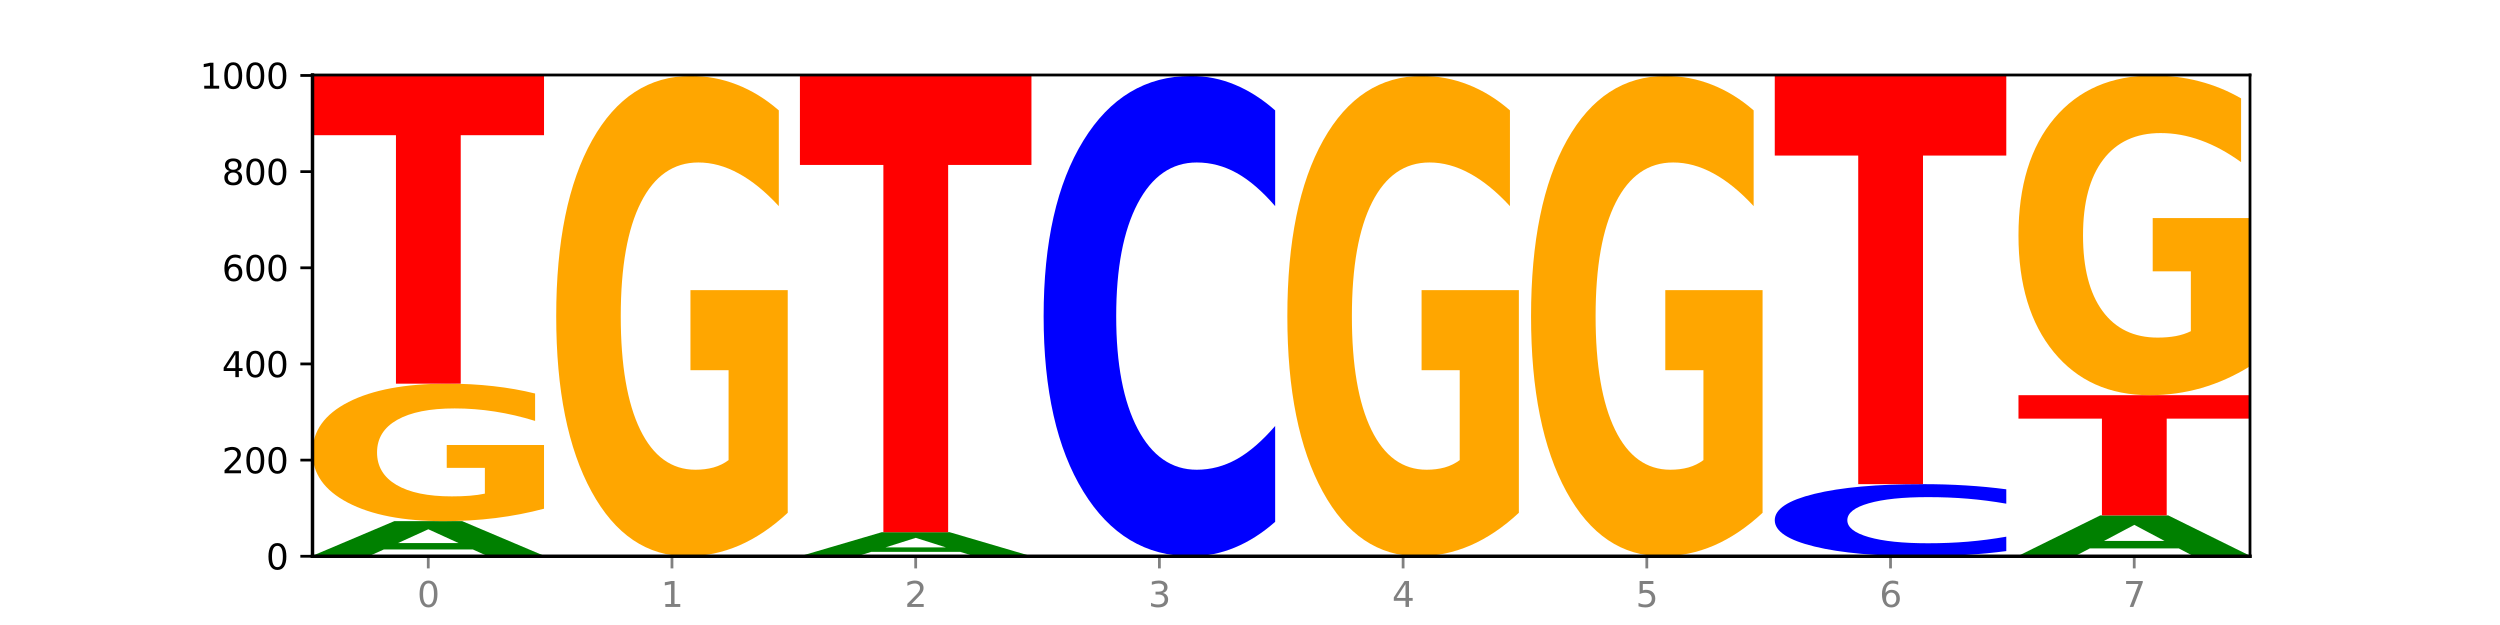 <?xml version="1.0" encoding="utf-8" standalone="no"?>
<!DOCTYPE svg PUBLIC "-//W3C//DTD SVG 1.1//EN"
  "http://www.w3.org/Graphics/SVG/1.1/DTD/svg11.dtd">
<svg xmlns:xlink="http://www.w3.org/1999/xlink" width="720pt" height="180pt" viewBox="0 0 720 180" xmlns="http://www.w3.org/2000/svg" version="1.1">
 <defs>
  <style type="text/css">*{stroke-linejoin: round; stroke-linecap: butt}</style>
 </defs>
 <g id="figure_1">
  <g id="patch_1">
   <path d="M 0 180 
L 720 180 
L 720 0 
L 0 0 
z
" style="fill: #ffffff"/>
  </g>
  <g id="axes_1">
   <g id="patch_2">
    <path d="M 90 160.2 
L 648 160.2 
L 648 21.6 
L 90 21.6 
z
" style="fill: #ffffff"/>
   </g>
   <g id="line2d_1">
    <path d="M 90 160.2 
L 648 160.2 
" clip-path="url(#pb9b84c1db1)" style="fill: none; stroke: #000000; stroke-width: 0.5; stroke-linecap: square"/>
   </g>
   <g id="patch_3">
    <path d="M 156.679 160.19 
Q 151.102 160.195 145.07 160.197 
Q 139.039 160.2 132.47 160.2 
Q 112.882 160.2 101.441 160.181 
Q 90 160.163 90 160.131 
Q 90 160.099 101.441 160.08 
Q 112.882 160.062 132.47 160.062 
Q 139.039 160.062 145.07 160.064 
Q 151.102 160.067 156.679 160.071 
L 156.679 160.099 
Q 151.051 160.093 145.591 160.09 
Q 140.131 160.086 134.1 160.086 
Q 123.281 160.086 117.082 160.098 
Q 110.899 160.11 110.899 160.131 
Q 110.899 160.151 117.082 160.163 
Q 123.281 160.175 134.1 160.175 
Q 140.131 160.175 145.591 160.172 
Q 151.051 160.169 156.679 160.162 
L 156.679 160.19 
z
" clip-path="url(#pb9b84c1db1)" style="fill: #0000ff"/>
   </g>
   <g id="patch_4">
    <path d="M 136.189 158.245 
L 110.545 158.245 
L 106.496 160.062 
L 90 160.062 
L 113.558 150.092 
L 133.121 150.092 
L 156.679 160.062 
L 140.197 160.062 
L 136.189 158.245 
z
M 114.635 156.395 
L 132.058 156.395 
L 123.36 152.43 
L 114.635 156.395 
z
" clip-path="url(#pb9b84c1db1)" style="fill: #008000"/>
   </g>
   <g id="patch_5">
    <path d="M 156.679 146.509 
Q 149.955 148.301 142.722 149.201 
Q 135.489 150.092 127.778 150.092 
Q 110.353 150.092 100.177 144.759 
Q 90 139.425 90 130.305 
Q 90 121.077 100.356 115.785 
Q 110.727 110.492 128.764 110.492 
Q 135.713 110.492 142.079 111.212 
Q 148.46 111.924 154.109 113.331 
L 154.109 121.225 
Q 148.281 119.417 142.513 118.525 
Q 136.744 117.625 130.946 117.625 
Q 120.216 117.625 114.403 120.914 
Q 108.59 124.194 108.59 130.305 
Q 108.59 136.358 114.194 139.663 
Q 119.798 142.959 130.109 142.959 
Q 132.919 142.959 135.325 142.771 
Q 137.731 142.575 139.643 142.166 
L 139.643 134.755 
L 128.66 134.755 
L 128.66 128.153 
L 156.679 128.153 
L 156.679 146.509 
z
" clip-path="url(#pb9b84c1db1)" style="fill: #ffa600"/>
   </g>
   <g id="patch_6">
    <path d="M 90 21.6 
L 156.679 21.6 
L 156.679 38.936 
L 132.69 38.936 
L 132.69 110.492 
L 114.036 110.492 
L 114.036 38.936 
L 90 38.936 
L 90 21.6 
z
" clip-path="url(#pb9b84c1db1)" style="fill: #ff0000"/>
   </g>
   <g id="patch_7">
    <path d="M 226.868 147.685 
Q 220.143 153.942 212.91 157.086 
Q 205.678 160.2 197.967 160.2 
Q 180.542 160.2 170.365 141.57 
Q 160.189 122.94 160.189 91.081 
Q 160.189 58.851 170.545 40.364 
Q 180.916 21.877 198.953 21.877 
Q 205.902 21.877 212.268 24.391 
Q 218.649 26.877 224.298 31.792 
L 224.298 59.365 
Q 218.47 53.05 212.701 49.936 
Q 206.933 46.793 201.135 46.793 
Q 190.405 46.793 184.592 58.279 
Q 178.779 69.737 178.779 91.081 
Q 178.779 112.226 184.383 123.769 
Q 189.987 135.284 200.298 135.284 
Q 203.107 135.284 205.513 134.627 
Q 207.919 133.941 209.832 132.513 
L 209.832 106.625 
L 198.848 106.625 
L 198.848 83.567 
L 226.868 83.567 
L 226.868 147.685 
z
" clip-path="url(#pb9b84c1db1)" style="fill: #ffa600"/>
   </g>
   <g id="patch_8">
    <path d="M 276.566 158.939 
L 250.922 158.939 
L 246.873 160.2 
L 230.377 160.2 
L 253.935 153.277 
L 273.499 153.277 
L 297.057 160.2 
L 280.574 160.2 
L 276.566 158.939 
z
M 255.012 157.654 
L 272.435 157.654 
L 263.737 154.9 
L 255.012 157.654 
z
" clip-path="url(#pb9b84c1db1)" style="fill: #008000"/>
   </g>
   <g id="patch_9">
    <path d="M 230.377 21.877 
L 297.057 21.877 
L 297.057 47.504 
L 273.068 47.504 
L 273.068 153.277 
L 254.413 153.277 
L 254.413 47.504 
L 230.377 47.504 
L 230.377 21.877 
z
" clip-path="url(#pb9b84c1db1)" style="fill: #ff0000"/>
   </g>
   <g id="patch_10">
    <path d="M 367.245 150.285 
Q 361.668 155.2 355.636 157.686 
Q 349.605 160.2 343.036 160.2 
Q 323.448 160.2 312.007 141.57 
Q 300.566 122.94 300.566 91.081 
Q 300.566 59.108 312.007 40.507 
Q 323.448 21.877 343.036 21.877 
Q 349.605 21.877 355.636 24.391 
Q 361.668 26.877 367.245 31.792 
L 367.245 59.365 
Q 361.617 52.85 356.157 49.822 
Q 350.697 46.793 344.666 46.793 
Q 333.847 46.793 327.648 58.594 
Q 321.465 70.366 321.465 91.081 
Q 321.465 111.711 327.648 123.512 
Q 333.847 135.284 344.666 135.284 
Q 350.697 135.284 356.157 132.255 
Q 361.617 129.198 367.245 122.683 
L 367.245 150.285 
z
" clip-path="url(#pb9b84c1db1)" style="fill: #0000ff"/>
   </g>
   <g id="patch_11">
    <path d="M 437.434 147.685 
Q 430.709 153.942 423.476 157.086 
Q 416.244 160.2 408.533 160.2 
Q 391.108 160.2 380.931 141.57 
Q 370.755 122.94 370.755 91.081 
Q 370.755 58.851 381.111 40.364 
Q 391.482 21.877 409.519 21.877 
Q 416.468 21.877 422.834 24.391 
Q 429.215 26.877 434.864 31.792 
L 434.864 59.365 
Q 429.036 53.05 423.267 49.936 
Q 417.499 46.793 411.701 46.793 
Q 400.971 46.793 395.158 58.279 
Q 389.345 69.737 389.345 91.081 
Q 389.345 112.226 394.949 123.769 
Q 400.553 135.284 410.864 135.284 
Q 413.673 135.284 416.079 134.627 
Q 418.485 133.941 420.398 132.513 
L 420.398 106.625 
L 409.414 106.625 
L 409.414 83.567 
L 437.434 83.567 
L 437.434 147.685 
z
" clip-path="url(#pb9b84c1db1)" style="fill: #ffa600"/>
   </g>
   <g id="patch_12">
    <path d="M 507.623 147.685 
Q 500.898 153.942 493.665 157.086 
Q 486.432 160.2 478.721 160.2 
Q 461.297 160.2 451.12 141.57 
Q 440.943 122.94 440.943 91.081 
Q 440.943 58.851 451.299 40.364 
Q 461.67 21.877 479.708 21.877 
Q 486.656 21.877 493.023 24.391 
Q 499.404 26.877 505.052 31.792 
L 505.052 59.365 
Q 499.224 53.05 493.456 49.936 
Q 487.688 46.793 481.889 46.793 
Q 471.16 46.793 465.347 58.279 
Q 459.533 69.737 459.533 91.081 
Q 459.533 112.226 465.137 123.769 
Q 470.741 135.284 481.053 135.284 
Q 483.862 135.284 486.268 134.627 
Q 488.674 133.941 490.587 132.513 
L 490.587 106.625 
L 479.603 106.625 
L 479.603 83.567 
L 507.623 83.567 
L 507.623 147.685 
z
" clip-path="url(#pb9b84c1db1)" style="fill: #ffa600"/>
   </g>
   <g id="patch_13">
    <path d="M 577.811 158.711 
Q 572.234 159.449 566.203 159.822 
Q 560.171 160.2 553.603 160.2 
Q 534.014 160.2 522.573 157.403 
Q 511.132 154.605 511.132 149.822 
Q 511.132 145.021 522.573 142.228 
Q 534.014 139.431 553.603 139.431 
Q 560.171 139.431 566.203 139.808 
Q 572.234 140.182 577.811 140.919 
L 577.811 145.06 
Q 572.183 144.081 566.723 143.627 
Q 561.263 143.172 555.232 143.172 
Q 544.413 143.172 538.214 144.944 
Q 532.031 146.711 532.031 149.822 
Q 532.031 152.919 538.214 154.691 
Q 544.413 156.459 555.232 156.459 
Q 561.263 156.459 566.723 156.004 
Q 572.183 155.545 577.811 154.567 
L 577.811 158.711 
z
" clip-path="url(#pb9b84c1db1)" style="fill: #0000ff"/>
   </g>
   <g id="patch_14">
    <path d="M 511.132 21.877 
L 577.811 21.877 
L 577.811 44.803 
L 553.822 44.803 
L 553.822 139.431 
L 535.168 139.431 
L 535.168 44.803 
L 511.132 44.803 
L 511.132 21.877 
z
" clip-path="url(#pb9b84c1db1)" style="fill: #ff0000"/>
   </g>
   <g id="patch_15">
    <path d="M 648 160.19 
Q 642.422 160.195 636.391 160.197 
Q 630.36 160.2 623.791 160.2 
Q 604.202 160.2 592.762 160.181 
Q 581.321 160.163 581.321 160.131 
Q 581.321 160.099 592.762 160.08 
Q 604.202 160.062 623.791 160.062 
Q 630.36 160.062 636.391 160.064 
Q 642.422 160.067 648 160.071 
L 648 160.099 
Q 642.372 160.093 636.912 160.09 
Q 631.452 160.086 625.421 160.086 
Q 614.602 160.086 608.402 160.098 
Q 602.22 160.11 602.22 160.131 
Q 602.22 160.151 608.402 160.163 
Q 614.602 160.175 625.421 160.175 
Q 631.452 160.175 636.912 160.172 
Q 642.372 160.169 648 160.162 
L 648 160.19 
z
" clip-path="url(#pb9b84c1db1)" style="fill: #0000ff"/>
   </g>
   <g id="patch_16">
    <path d="M 627.51 157.943 
L 601.866 157.943 
L 597.817 160.062 
L 581.321 160.062 
L 604.879 148.431 
L 624.442 148.431 
L 648 160.062 
L 631.518 160.062 
L 627.51 157.943 
z
M 605.956 155.784 
L 623.379 155.784 
L 614.681 151.158 
L 605.956 155.784 
z
" clip-path="url(#pb9b84c1db1)" style="fill: #008000"/>
   </g>
   <g id="patch_17">
    <path d="M 581.321 113.815 
L 648 113.815 
L 648 120.566 
L 624.011 120.566 
L 624.011 148.431 
L 605.356 148.431 
L 605.356 120.566 
L 581.321 120.566 
L 581.321 113.815 
z
" clip-path="url(#pb9b84c1db1)" style="fill: #ff0000"/>
   </g>
   <g id="patch_18">
    <path d="M 648 105.485 
Q 641.275 109.65 634.042 111.742 
Q 626.81 113.815 619.099 113.815 
Q 601.674 113.815 591.497 101.414 
Q 581.321 89.013 581.321 67.805 
Q 581.321 46.351 591.677 34.045 
Q 602.048 21.738 620.085 21.738 
Q 627.034 21.738 633.4 23.412 
Q 639.781 25.067 645.43 28.338 
L 645.43 46.693 
Q 639.602 42.49 633.833 40.416 
Q 628.065 38.324 622.267 38.324 
Q 611.537 38.324 605.724 45.97 
Q 599.911 53.597 599.911 67.805 
Q 599.911 81.88 605.515 89.565 
Q 611.119 97.23 621.43 97.23 
Q 624.239 97.23 626.645 96.792 
Q 629.051 96.336 630.964 95.385 
L 630.964 78.152 
L 619.98 78.152 
L 619.98 62.803 
L 648 62.803 
L 648 105.485 
z
" clip-path="url(#pb9b84c1db1)" style="fill: #ffa600"/>
   </g>
   <g id="matplotlib.axis_1">
    <g id="xtick_1">
     <g id="line2d_2">
      <defs>
       <path id="mf7f83d1ea0" d="M 0 0 
L 0 3.5 
" style="stroke: #808080; stroke-width: 0.8"/>
      </defs>
      <g>
       <use xlink:href="#mf7f83d1ea0" x="123.34" y="160.2" style="fill: #808080; stroke: #808080; stroke-width: 0.8"/>
      </g>
     </g>
     <g id="text_1">
      <!-- 0 -->
      <g style="fill: #808080" transform="translate(120.158 174.798) scale(0.1 -0.1)">
       <defs>
        <path id="DejaVuSans-30" d="M 2034 4250 
Q 1547 4250 1301 3770 
Q 1056 3291 1056 2328 
Q 1056 1369 1301 889 
Q 1547 409 2034 409 
Q 2525 409 2770 889 
Q 3016 1369 3016 2328 
Q 3016 3291 2770 3770 
Q 2525 4250 2034 4250 
z
M 2034 4750 
Q 2819 4750 3233 4129 
Q 3647 3509 3647 2328 
Q 3647 1150 3233 529 
Q 2819 -91 2034 -91 
Q 1250 -91 836 529 
Q 422 1150 422 2328 
Q 422 3509 836 4129 
Q 1250 4750 2034 4750 
z
" transform="scale(0.016)"/>
       </defs>
       <use xlink:href="#DejaVuSans-30"/>
      </g>
     </g>
    </g>
    <g id="xtick_2">
     <g id="line2d_3">
      <g>
       <use xlink:href="#mf7f83d1ea0" x="193.528" y="160.2" style="fill: #808080; stroke: #808080; stroke-width: 0.8"/>
      </g>
     </g>
     <g id="text_2">
      <!-- 1 -->
      <g style="fill: #808080" transform="translate(190.347 174.798) scale(0.1 -0.1)">
       <defs>
        <path id="DejaVuSans-31" d="M 794 531 
L 1825 531 
L 1825 4091 
L 703 3866 
L 703 4441 
L 1819 4666 
L 2450 4666 
L 2450 531 
L 3481 531 
L 3481 0 
L 794 0 
L 794 531 
z
" transform="scale(0.016)"/>
       </defs>
       <use xlink:href="#DejaVuSans-31"/>
      </g>
     </g>
    </g>
    <g id="xtick_3">
     <g id="line2d_4">
      <g>
       <use xlink:href="#mf7f83d1ea0" x="263.717" y="160.2" style="fill: #808080; stroke: #808080; stroke-width: 0.8"/>
      </g>
     </g>
     <g id="text_3">
      <!-- 2 -->
      <g style="fill: #808080" transform="translate(260.536 174.798) scale(0.1 -0.1)">
       <defs>
        <path id="DejaVuSans-32" d="M 1228 531 
L 3431 531 
L 3431 0 
L 469 0 
L 469 531 
Q 828 903 1448 1529 
Q 2069 2156 2228 2338 
Q 2531 2678 2651 2914 
Q 2772 3150 2772 3378 
Q 2772 3750 2511 3984 
Q 2250 4219 1831 4219 
Q 1534 4219 1204 4116 
Q 875 4013 500 3803 
L 500 4441 
Q 881 4594 1212 4672 
Q 1544 4750 1819 4750 
Q 2544 4750 2975 4387 
Q 3406 4025 3406 3419 
Q 3406 3131 3298 2873 
Q 3191 2616 2906 2266 
Q 2828 2175 2409 1742 
Q 1991 1309 1228 531 
z
" transform="scale(0.016)"/>
       </defs>
       <use xlink:href="#DejaVuSans-32"/>
      </g>
     </g>
    </g>
    <g id="xtick_4">
     <g id="line2d_5">
      <g>
       <use xlink:href="#mf7f83d1ea0" x="333.906" y="160.2" style="fill: #808080; stroke: #808080; stroke-width: 0.8"/>
      </g>
     </g>
     <g id="text_4">
      <!-- 3 -->
      <g style="fill: #808080" transform="translate(330.724 174.798) scale(0.1 -0.1)">
       <defs>
        <path id="DejaVuSans-33" d="M 2597 2516 
Q 3050 2419 3304 2112 
Q 3559 1806 3559 1356 
Q 3559 666 3084 287 
Q 2609 -91 1734 -91 
Q 1441 -91 1130 -33 
Q 819 25 488 141 
L 488 750 
Q 750 597 1062 519 
Q 1375 441 1716 441 
Q 2309 441 2620 675 
Q 2931 909 2931 1356 
Q 2931 1769 2642 2001 
Q 2353 2234 1838 2234 
L 1294 2234 
L 1294 2753 
L 1863 2753 
Q 2328 2753 2575 2939 
Q 2822 3125 2822 3475 
Q 2822 3834 2567 4026 
Q 2313 4219 1838 4219 
Q 1578 4219 1281 4162 
Q 984 4106 628 3988 
L 628 4550 
Q 988 4650 1302 4700 
Q 1616 4750 1894 4750 
Q 2613 4750 3031 4423 
Q 3450 4097 3450 3541 
Q 3450 3153 3228 2886 
Q 3006 2619 2597 2516 
z
" transform="scale(0.016)"/>
       </defs>
       <use xlink:href="#DejaVuSans-33"/>
      </g>
     </g>
    </g>
    <g id="xtick_5">
     <g id="line2d_6">
      <g>
       <use xlink:href="#mf7f83d1ea0" x="404.094" y="160.2" style="fill: #808080; stroke: #808080; stroke-width: 0.8"/>
      </g>
     </g>
     <g id="text_5">
      <!-- 4 -->
      <g style="fill: #808080" transform="translate(400.913 174.798) scale(0.1 -0.1)">
       <defs>
        <path id="DejaVuSans-34" d="M 2419 4116 
L 825 1625 
L 2419 1625 
L 2419 4116 
z
M 2253 4666 
L 3047 4666 
L 3047 1625 
L 3713 1625 
L 3713 1100 
L 3047 1100 
L 3047 0 
L 2419 0 
L 2419 1100 
L 313 1100 
L 313 1709 
L 2253 4666 
z
" transform="scale(0.016)"/>
       </defs>
       <use xlink:href="#DejaVuSans-34"/>
      </g>
     </g>
    </g>
    <g id="xtick_6">
     <g id="line2d_7">
      <g>
       <use xlink:href="#mf7f83d1ea0" x="474.283" y="160.2" style="fill: #808080; stroke: #808080; stroke-width: 0.8"/>
      </g>
     </g>
     <g id="text_6">
      <!-- 5 -->
      <g style="fill: #808080" transform="translate(471.102 174.798) scale(0.1 -0.1)">
       <defs>
        <path id="DejaVuSans-35" d="M 691 4666 
L 3169 4666 
L 3169 4134 
L 1269 4134 
L 1269 2991 
Q 1406 3038 1543 3061 
Q 1681 3084 1819 3084 
Q 2600 3084 3056 2656 
Q 3513 2228 3513 1497 
Q 3513 744 3044 326 
Q 2575 -91 1722 -91 
Q 1428 -91 1123 -41 
Q 819 9 494 109 
L 494 744 
Q 775 591 1075 516 
Q 1375 441 1709 441 
Q 2250 441 2565 725 
Q 2881 1009 2881 1497 
Q 2881 1984 2565 2268 
Q 2250 2553 1709 2553 
Q 1456 2553 1204 2497 
Q 953 2441 691 2322 
L 691 4666 
z
" transform="scale(0.016)"/>
       </defs>
       <use xlink:href="#DejaVuSans-35"/>
      </g>
     </g>
    </g>
    <g id="xtick_7">
     <g id="line2d_8">
      <g>
       <use xlink:href="#mf7f83d1ea0" x="544.472" y="160.2" style="fill: #808080; stroke: #808080; stroke-width: 0.8"/>
      </g>
     </g>
     <g id="text_7">
      <!-- 6 -->
      <g style="fill: #808080" transform="translate(541.29 174.798) scale(0.1 -0.1)">
       <defs>
        <path id="DejaVuSans-36" d="M 2113 2584 
Q 1688 2584 1439 2293 
Q 1191 2003 1191 1497 
Q 1191 994 1439 701 
Q 1688 409 2113 409 
Q 2538 409 2786 701 
Q 3034 994 3034 1497 
Q 3034 2003 2786 2293 
Q 2538 2584 2113 2584 
z
M 3366 4563 
L 3366 3988 
Q 3128 4100 2886 4159 
Q 2644 4219 2406 4219 
Q 1781 4219 1451 3797 
Q 1122 3375 1075 2522 
Q 1259 2794 1537 2939 
Q 1816 3084 2150 3084 
Q 2853 3084 3261 2657 
Q 3669 2231 3669 1497 
Q 3669 778 3244 343 
Q 2819 -91 2113 -91 
Q 1303 -91 875 529 
Q 447 1150 447 2328 
Q 447 3434 972 4092 
Q 1497 4750 2381 4750 
Q 2619 4750 2861 4703 
Q 3103 4656 3366 4563 
z
" transform="scale(0.016)"/>
       </defs>
       <use xlink:href="#DejaVuSans-36"/>
      </g>
     </g>
    </g>
    <g id="xtick_8">
     <g id="line2d_9">
      <g>
       <use xlink:href="#mf7f83d1ea0" x="614.66" y="160.2" style="fill: #808080; stroke: #808080; stroke-width: 0.8"/>
      </g>
     </g>
     <g id="text_8">
      <!-- 7 -->
      <g style="fill: #808080" transform="translate(611.479 174.798) scale(0.1 -0.1)">
       <defs>
        <path id="DejaVuSans-37" d="M 525 4666 
L 3525 4666 
L 3525 4397 
L 1831 0 
L 1172 0 
L 2766 4134 
L 525 4134 
L 525 4666 
z
" transform="scale(0.016)"/>
       </defs>
       <use xlink:href="#DejaVuSans-37"/>
      </g>
     </g>
    </g>
   </g>
   <g id="matplotlib.axis_2">
    <g id="ytick_1">
     <g id="line2d_10">
      <defs>
       <path id="m27ee955a7b" d="M 0 0 
L -3.5 0 
" style="stroke: #000000; stroke-width: 0.8"/>
      </defs>
      <g>
       <use xlink:href="#m27ee955a7b" x="90" y="160.2" style="stroke: #000000; stroke-width: 0.8"/>
      </g>
     </g>
     <g id="text_9">
      <!-- 0 -->
      <g transform="translate(76.638 163.999) scale(0.1 -0.1)">
       <use xlink:href="#DejaVuSans-30"/>
      </g>
     </g>
    </g>
    <g id="ytick_2">
     <g id="line2d_11">
      <g>
       <use xlink:href="#m27ee955a7b" x="90" y="132.508" style="stroke: #000000; stroke-width: 0.8"/>
      </g>
     </g>
     <g id="text_10">
      <!-- 200 -->
      <g transform="translate(63.913 136.307) scale(0.1 -0.1)">
       <use xlink:href="#DejaVuSans-32"/>
       <use xlink:href="#DejaVuSans-30" x="63.623"/>
       <use xlink:href="#DejaVuSans-30" x="127.246"/>
      </g>
     </g>
    </g>
    <g id="ytick_3">
     <g id="line2d_12">
      <g>
       <use xlink:href="#m27ee955a7b" x="90" y="104.815" style="stroke: #000000; stroke-width: 0.8"/>
      </g>
     </g>
     <g id="text_11">
      <!-- 400 -->
      <g transform="translate(63.913 108.615) scale(0.1 -0.1)">
       <use xlink:href="#DejaVuSans-34"/>
       <use xlink:href="#DejaVuSans-30" x="63.623"/>
       <use xlink:href="#DejaVuSans-30" x="127.246"/>
      </g>
     </g>
    </g>
    <g id="ytick_4">
     <g id="line2d_13">
      <g>
       <use xlink:href="#m27ee955a7b" x="90" y="77.123" style="stroke: #000000; stroke-width: 0.8"/>
      </g>
     </g>
     <g id="text_12">
      <!-- 600 -->
      <g transform="translate(63.913 80.922) scale(0.1 -0.1)">
       <use xlink:href="#DejaVuSans-36"/>
       <use xlink:href="#DejaVuSans-30" x="63.623"/>
       <use xlink:href="#DejaVuSans-30" x="127.246"/>
      </g>
     </g>
    </g>
    <g id="ytick_5">
     <g id="line2d_14">
      <g>
       <use xlink:href="#m27ee955a7b" x="90" y="49.431" style="stroke: #000000; stroke-width: 0.8"/>
      </g>
     </g>
     <g id="text_13">
      <!-- 800 -->
      <g transform="translate(63.913 53.23) scale(0.1 -0.1)">
       <defs>
        <path id="DejaVuSans-38" d="M 2034 2216 
Q 1584 2216 1326 1975 
Q 1069 1734 1069 1313 
Q 1069 891 1326 650 
Q 1584 409 2034 409 
Q 2484 409 2743 651 
Q 3003 894 3003 1313 
Q 3003 1734 2745 1975 
Q 2488 2216 2034 2216 
z
M 1403 2484 
Q 997 2584 770 2862 
Q 544 3141 544 3541 
Q 544 4100 942 4425 
Q 1341 4750 2034 4750 
Q 2731 4750 3128 4425 
Q 3525 4100 3525 3541 
Q 3525 3141 3298 2862 
Q 3072 2584 2669 2484 
Q 3125 2378 3379 2068 
Q 3634 1759 3634 1313 
Q 3634 634 3220 271 
Q 2806 -91 2034 -91 
Q 1263 -91 848 271 
Q 434 634 434 1313 
Q 434 1759 690 2068 
Q 947 2378 1403 2484 
z
M 1172 3481 
Q 1172 3119 1398 2916 
Q 1625 2713 2034 2713 
Q 2441 2713 2670 2916 
Q 2900 3119 2900 3481 
Q 2900 3844 2670 4047 
Q 2441 4250 2034 4250 
Q 1625 4250 1398 4047 
Q 1172 3844 1172 3481 
z
" transform="scale(0.016)"/>
       </defs>
       <use xlink:href="#DejaVuSans-38"/>
       <use xlink:href="#DejaVuSans-30" x="63.623"/>
       <use xlink:href="#DejaVuSans-30" x="127.246"/>
      </g>
     </g>
    </g>
    <g id="ytick_6">
     <g id="line2d_15">
      <g>
       <use xlink:href="#m27ee955a7b" x="90" y="21.738" style="stroke: #000000; stroke-width: 0.8"/>
      </g>
     </g>
     <g id="text_14">
      <!-- 1000 -->
      <g transform="translate(57.55 25.538) scale(0.1 -0.1)">
       <use xlink:href="#DejaVuSans-31"/>
       <use xlink:href="#DejaVuSans-30" x="63.623"/>
       <use xlink:href="#DejaVuSans-30" x="127.246"/>
       <use xlink:href="#DejaVuSans-30" x="190.869"/>
      </g>
     </g>
    </g>
   </g>
   <g id="patch_19">
    <path d="M 90 160.2 
L 90 21.6 
" style="fill: none; stroke: #000000; stroke-linejoin: miter; stroke-linecap: square"/>
   </g>
   <g id="patch_20">
    <path d="M 648 160.2 
L 648 21.6 
" style="fill: none; stroke: #000000; stroke-width: 0.8; stroke-linejoin: miter; stroke-linecap: square"/>
   </g>
   <g id="patch_21">
    <path d="M 90 160.2 
L 648 160.2 
" style="fill: none; stroke: #000000; stroke-linejoin: miter; stroke-linecap: square"/>
   </g>
   <g id="patch_22">
    <path d="M 90 21.6 
L 648 21.6 
" style="fill: none; stroke: #000000; stroke-width: 0.8; stroke-linejoin: miter; stroke-linecap: square"/>
   </g>
  </g>
 </g>
 <defs>
  <clipPath id="pb9b84c1db1">
   <rect x="90" y="21.6" width="558" height="138.6"/>
  </clipPath>
 </defs>
</svg>
